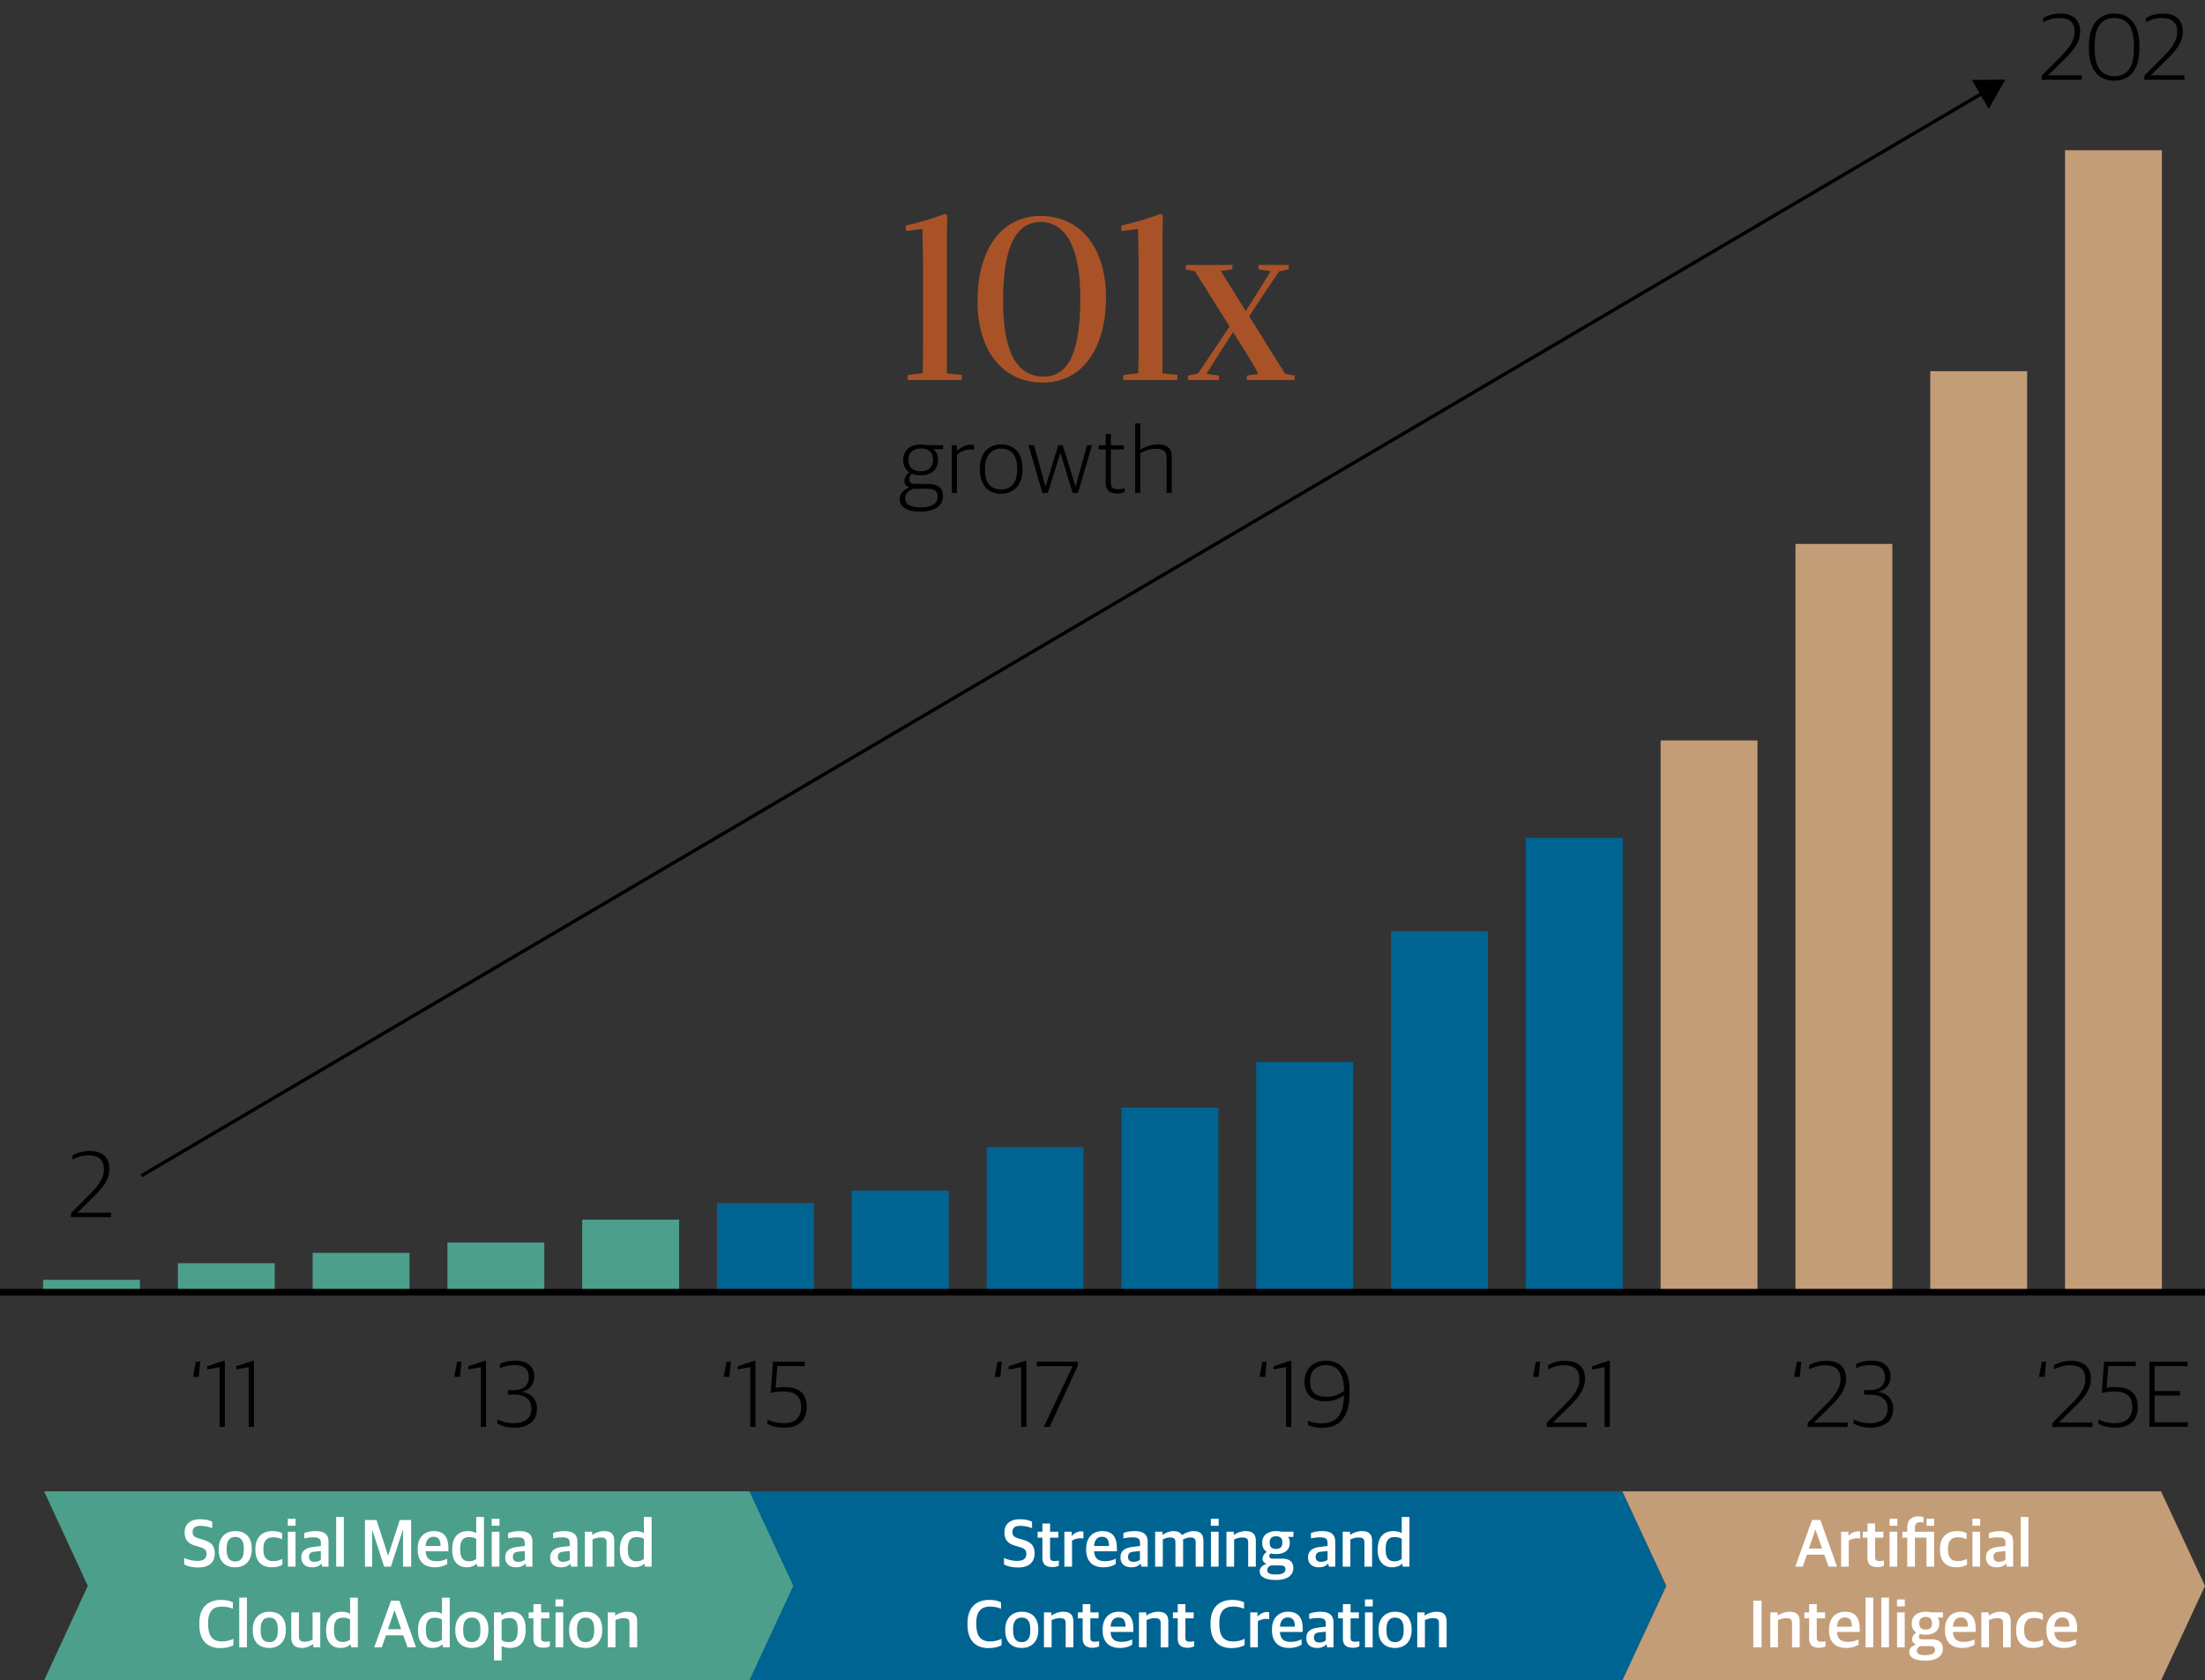 <?xml version="1.0" encoding="UTF-8"?>
<svg id="uuid-772eec8e-3b87-4fa6-9ac3-319a96208d48" data-name="Layer 1" xmlns="http://www.w3.org/2000/svg" viewBox="0 0 328 250">
  <rect x="0" y="0" width="328" height="250" fill="#333333" stroke="none"/>
  <defs>
    <style>
      .uuid-bcd7bfde-a45a-4cae-b207-f1840e1bb280, .uuid-c72b3ff4-ced6-4ea2-8e37-a40596ba5d01 {
        fill: none;
        stroke: #000;
      }

      .uuid-cf113674-1b05-49c7-8453-b46f3caf5865 {
        fill: #fff;
      }

      .uuid-c72b3ff4-ced6-4ea2-8e37-a40596ba5d01 {
        stroke-width: .5px;
      }

      .uuid-85341771-5dc9-4bc5-b971-f2143cee1dea {
        isolation: isolate;
      }

      .uuid-852204c0-0374-4d03-b228-7371c9800557 {
        fill: #c39d78;
      }

      .uuid-a78b397e-3de0-4b51-a183-045299fd943a {
        fill: #a95228;
      }

      .uuid-218e7d76-1566-4976-8000-4f369e1471a3 {
        fill: #006492;
      }

      .uuid-a7823b8b-3a08-486c-bb91-47433aeecbec {
        fill: #4c9f8b;
      }
    </style>
  </defs>
  <polygon class="uuid-a7823b8b-3a08-486c-bb91-47433aeecbec" points="6.56 250 13.06 235.93 6.56 221.87 111.54 221.87 118.07 235.93 111.54 250 6.56 250"/>
  <polygon class="uuid-218e7d76-1566-4976-8000-4f369e1471a3" points="111.47 250 118.01 235.93 111.47 221.87 241.33 221.87 247.84 235.93 241.33 250 111.47 250"/>
  <polygon class="uuid-852204c0-0374-4d03-b228-7371c9800557" points="241.33 250 247.87 235.93 241.33 221.87 321.46 221.87 328 235.93 321.46 250 241.33 250"/>
  <rect id="uuid-d6adea61-82bb-4720-b429-941c2ab618d8" data-name="Rectangle 1615" class="uuid-a7823b8b-3a08-486c-bb91-47433aeecbec" x="6.41" y="190.4" width="14.41" height="1.85"/>
  <rect id="uuid-08a17f9a-fe4a-4ec1-9920-2495c69a2915" data-name="Rectangle 1616" class="uuid-a7823b8b-3a08-486c-bb91-47433aeecbec" x="26.46" y="187.93" width="14.41" height="4.32"/>
  <rect id="uuid-7f88f1b1-5020-4dde-8ced-097b67487700" data-name="Rectangle 1617" class="uuid-a7823b8b-3a08-486c-bb91-47433aeecbec" x="46.51" y="186.39" width="14.41" height="5.86"/>
  <rect id="uuid-2f9097b8-30ff-4d0b-a8ab-c82439f8333f" data-name="Rectangle 1618" class="uuid-a7823b8b-3a08-486c-bb91-47433aeecbec" x="66.56" y="184.85" width="14.41" height="7.41"/>
  <rect id="uuid-57002cf4-c850-4286-a727-cc7b3c8469a8" data-name="Rectangle 1619" class="uuid-a7823b8b-3a08-486c-bb91-47433aeecbec" x="86.61" y="181.45" width="14.41" height="10.8"/>
  <rect id="uuid-95b4db54-d9a0-40c0-905a-91c3f5a8051c" data-name="Rectangle 1620" class="uuid-218e7d76-1566-4976-8000-4f369e1471a3" x="106.66" y="178.98" width="14.41" height="13.27"/>
  <rect id="uuid-22e596b5-f5f1-42cb-b722-07f958986343" data-name="Rectangle 1621" class="uuid-218e7d76-1566-4976-8000-4f369e1471a3" x="126.72" y="177.13" width="14.41" height="15.12"/>
  <rect id="uuid-707ea590-8c3a-4333-80aa-0856bf229564" data-name="Rectangle 1622" class="uuid-218e7d76-1566-4976-8000-4f369e1471a3" x="146.77" y="170.65" width="14.41" height="21.6"/>
  <rect id="uuid-f534364c-dba8-4062-a601-83f4c7970b8e" data-name="Rectangle 1623" class="uuid-218e7d76-1566-4976-8000-4f369e1471a3" x="166.82" y="164.79" width="14.41" height="27.47"/>
  <rect id="uuid-6fa40b04-d6d7-4059-9165-55bc799197c1" data-name="Rectangle 1624" class="uuid-218e7d76-1566-4976-8000-4f369e1471a3" x="186.87" y="158" width="14.41" height="34.26"/>
  <rect id="uuid-d0d7c008-6900-41f8-8f55-03cfc50adef6" data-name="Rectangle 1625" class="uuid-218e7d76-1566-4976-8000-4f369e1471a3" x="206.92" y="138.55" width="14.41" height="53.7"/>
  <rect id="uuid-ef1ac900-998e-430e-a1b6-162390f4e290" data-name="Rectangle 1626" class="uuid-218e7d76-1566-4976-8000-4f369e1471a3" x="226.97" y="124.66" width="14.41" height="67.59"/>
  <rect id="uuid-ff66dcd0-8181-467c-8b46-6d8364f8aa28" data-name="Rectangle 1627" class="uuid-852204c0-0374-4d03-b228-7371c9800557" x="247.02" y="110.16" width="14.41" height="82.1"/>
  <rect id="uuid-5537693b-0991-495d-960d-626121664e4b" data-name="Rectangle 1642" class="uuid-852204c0-0374-4d03-b228-7371c9800557" x="267.08" y="80.92" width="14.41" height="111.33"/>
  <g class="uuid-85341771-5dc9-4bc5-b971-f2143cee1dea">
    <path d="M10.57,180.47l2.37-2.38c1.44-1.44,2.52-2.59,2.52-4.13,0-1.4-.77-2.07-2.26-2.07-.99,0-1.71.25-2.41.62v-.64c.73-.39,1.5-.64,2.59-.64,1.88,0,2.9.98,2.9,2.69s-1.16,2.98-2.82,4.58l-1.92,1.88v.03h4.97v.67h-5.95v-.59Z"/>
  </g>
  <g class="uuid-85341771-5dc9-4bc5-b971-f2143cee1dea">
    <path d="M303.71,11.26l2.37-2.38c1.44-1.44,2.52-2.59,2.52-4.13,0-1.4-.77-2.07-2.25-2.07-1,0-1.71.25-2.41.62v-.64c.73-.39,1.5-.64,2.59-.64,1.88,0,2.9.98,2.9,2.69s-1.16,2.98-2.82,4.58l-1.92,1.88v.03h4.97v.67h-5.95v-.59Z"/>
    <path d="M310.73,7.26v-.45c0-3.25,1.57-4.8,3.78-4.8s3.73,1.53,3.73,4.75v.46c0,3.24-1.47,4.79-3.74,4.79s-3.77-1.58-3.77-4.75ZM317.43,7.31v-.57c0-2.58-.92-4.06-2.91-4.06s-2.93,1.44-2.93,4.02v.58c0,2.58.94,4.06,2.91,4.06s2.93-1.39,2.93-4.02Z"/>
    <path d="M318.98,11.26l2.37-2.38c1.44-1.44,2.52-2.59,2.52-4.13,0-1.4-.77-2.07-2.25-2.07-1,0-1.71.25-2.41.62v-.64c.73-.39,1.5-.64,2.59-.64,1.88,0,2.9.98,2.9,2.69s-1.16,2.98-2.82,4.58l-1.92,1.88v.03h4.97v.67h-5.95v-.59Z"/>
  </g>
  <g class="uuid-85341771-5dc9-4bc5-b971-f2143cee1dea">
    <path d="M267.28,202.57h.66l-.22,2.27h-.84l.41-2.27Z"/>
    <path d="M268.89,211.69l2.37-2.38c1.44-1.44,2.52-2.59,2.52-4.13,0-1.4-.77-2.07-2.25-2.07-1,0-1.71.25-2.41.62v-.64c.73-.39,1.5-.64,2.59-.64,1.88,0,2.9.98,2.9,2.69s-1.16,2.98-2.82,4.58l-1.92,1.88v.03h4.97v.67h-5.95v-.59Z"/>
    <path d="M275.72,211.8v-.63c.7.32,1.44.56,2.41.56,1.77,0,2.66-.8,2.66-2.16s-.94-2.09-2.52-2.09h-.98v-.67h.9c1.33,0,2.21-.63,2.21-1.91s-.8-1.81-2.13-1.81c-.91,0-1.53.18-2.16.46v-.63c.63-.34,1.46-.5,2.34-.5,1.72,0,2.77.88,2.77,2.38,0,1.29-.8,1.97-1.79,2.25v.03c1.16.17,2.19.92,2.19,2.51,0,1.78-1.26,2.8-3.33,2.8-1.22,0-1.95-.27-2.56-.6Z"/>
  </g>
  <g class="uuid-85341771-5dc9-4bc5-b971-f2143cee1dea">
    <path d="M228.45,202.57h.66l-.22,2.27h-.84l.41-2.27Z"/>
    <path d="M230.06,211.69l2.37-2.38c1.44-1.44,2.52-2.59,2.52-4.13,0-1.4-.77-2.07-2.25-2.07-1,0-1.71.25-2.41.62v-.64c.73-.39,1.5-.64,2.59-.64,1.88,0,2.9.98,2.9,2.69s-1.16,2.98-2.82,4.58l-1.92,1.88v.03h4.97v.67h-5.95v-.59Z"/>
    <path d="M238.69,203.39l-1.85.35v-.48l2.34-.79h.29v9.81h-.78v-8.89Z"/>
  </g>
  <g class="uuid-85341771-5dc9-4bc5-b971-f2143cee1dea">
    <path d="M187.76,202.57h.66l-.22,2.27h-.84l.41-2.27Z"/>
    <path d="M191.31,203.39l-1.85.35v-.48l2.34-.79h.29v9.81h-.78v-8.89Z"/>
    <path d="M194.55,212.01v-.64c.45.2,1.19.38,1.92.38,2.07,0,3.39-.87,3.45-4.19-.59.49-1.57.92-2.8.92-1.75,0-3.07-.9-3.07-2.9,0-1.88,1.18-3.15,3.24-3.15,2.18,0,3.47,1.61,3.47,4.34v.43c0,3.95-1.72,5.22-4.16,5.22-.84,0-1.6-.17-2.04-.42ZM199.93,206.94v-.17c0-2.2-.83-3.67-2.65-3.67-1.54,0-2.41.83-2.41,2.42,0,1.74,1.02,2.28,2.45,2.28,1.13,0,1.99-.38,2.61-.87Z"/>
  </g>
  <g class="uuid-85341771-5dc9-4bc5-b971-f2143cee1dea">
    <path d="M148.36,202.57h.66l-.22,2.27h-.84l.41-2.27Z"/>
    <path d="M151.9,203.39l-1.85.35v-.48l2.34-.79h.29v9.81h-.78v-8.89Z"/>
    <path d="M159.52,203.29v-.04h-5.29v-.67h6.08v.64l-4.17,9.06h-.87l4.26-8.99Z"/>
  </g>
  <g class="uuid-85341771-5dc9-4bc5-b971-f2143cee1dea">
    <path d="M108.06,202.57h.66l-.22,2.27h-.84l.41-2.27Z"/>
    <path d="M111.6,203.39l-1.85.35v-.48l2.34-.79h.29v9.81h-.78v-8.89Z"/>
    <path d="M114.14,211.8v-.63c.73.38,1.54.56,2.4.56,1.77,0,2.63-.88,2.63-2.38,0-1.75-1.01-2.34-2.77-2.34-.71,0-1.32.11-1.76.22l.35-4.66h4.72v.67h-4.09l-.25,3.24c.32-.07.76-.13,1.25-.13,2.1,0,3.39.84,3.39,3,0,1.74-1.05,3.05-3.31,3.05-1.05,0-1.95-.21-2.55-.6Z"/>
  </g>
  <g class="uuid-85341771-5dc9-4bc5-b971-f2143cee1dea">
    <path d="M67.98,202.57h.66l-.22,2.27h-.84l.41-2.27Z"/>
    <path d="M71.52,203.39l-1.85.35v-.48l2.34-.79h.29v9.81h-.78v-8.89Z"/>
    <path d="M73.98,211.8v-.63c.7.32,1.44.56,2.41.56,1.76,0,2.66-.8,2.66-2.16s-.94-2.09-2.52-2.09h-.98v-.67h.9c1.33,0,2.21-.63,2.21-1.91s-.8-1.81-2.13-1.81c-.91,0-1.53.18-2.16.46v-.63c.63-.34,1.46-.5,2.34-.5,1.72,0,2.77.88,2.77,2.38,0,1.29-.8,1.97-1.79,2.25v.03c1.16.17,2.19.92,2.19,2.51,0,1.78-1.26,2.8-3.33,2.8-1.22,0-1.95-.27-2.56-.6Z"/>
  </g>
  <g class="uuid-85341771-5dc9-4bc5-b971-f2143cee1dea">
    <path d="M29.12,202.57h.66l-.22,2.27h-.84l.41-2.27Z"/>
    <path d="M32.67,203.39l-1.85.35v-.48l2.34-.79h.29v9.81h-.78v-8.89Z"/>
    <path d="M36.99,203.39l-1.85.35v-.48l2.34-.79h.29v9.81h-.78v-8.89Z"/>
  </g>
  <g id="uuid-f3b06c57-db4c-49da-84a9-a5bcc9d30d09" data-name="Line 3">
    <g>
      <line class="uuid-c72b3ff4-ced6-4ea2-8e37-a40596ba5d01" x1="21.03" y1="174.92" x2="295.21" y2="13.67"/>
      <polygon points="295.84 16.19 298.3 11.85 293.31 11.89 295.84 16.19"/>
    </g>
  </g>
  <rect id="uuid-ec953032-d38b-471b-8169-82cf7b0a8c88" data-name="Rectangle 1667" class="uuid-852204c0-0374-4d03-b228-7371c9800557" x="287.13" y="55.22" width="14.41" height="137.03"/>
  <g>
    <path class="uuid-a78b397e-3de0-4b51-a183-045299fd943a" d="M135.1,55.78c.7-.1,1.63-.16,2.14-.26.03-1.02.06-2.05.06-3.39v-13.66c0-1.38-.06-3.01-.1-4.42-.67.13-1.22.19-2.43.32-.03,0-.06-.8.03-.83,2.59-.61,3.94-1.06,5.73-1.7.06-.03.38.13.38.22,0,.26-.06,2.5-.06,2.98v20.51l2.21.22c.06,0,0,.77-.06.77h-7.97c-.06,0,0-.77.06-.77Z"/>
    <path class="uuid-a78b397e-3de0-4b51-a183-045299fd943a" d="M145.41,44.83c0-8.03,3.78-12.7,9.38-12.7,5.92,0,9.73,4.7,9.73,12.09,0,8.03-3.84,12.7-9.38,12.7-5.95,0-9.73-4.7-9.73-12.09ZM160.7,44.29c0-7.07-1.95-11.26-5.92-11.26s-5.57,4.35-5.57,11.74,1.95,11.26,6.02,11.26,5.47-4.35,5.47-11.74Z"/>
    <path class="uuid-a78b397e-3de0-4b51-a183-045299fd943a" d="M167.17,55.78c.7-.1,1.63-.16,2.14-.26.03-1.02.06-2.05.06-3.39v-13.66c0-1.38-.06-3.01-.1-4.42-.67.13-1.22.19-2.43.32-.03,0-.06-.8.03-.83,2.59-.61,3.94-1.06,5.73-1.7.06-.03.38.13.38.22,0,.26-.06,2.5-.06,2.98v20.51l2.21.22c.06,0,0,.77-.06.77h-7.97c-.06,0,0-.77.06-.77Z"/>
    <path class="uuid-a78b397e-3de0-4b51-a183-045299fd943a" d="M181.28,56.54h-4.58s0-.67.06-.67c.67-.13,1.02-.22,1.47-.32,1.63-2.46,3.07-4.54,4.67-6.98l-5.15-8.22-1.34-.26c-.06,0-.03-.67.03-.67h6.88c.06,0,0,.67-.06.67l-1.63.22c.48.9.96,1.63,1.57,2.59l2.11,3.36c1.25-1.95,2.53-3.94,3.71-5.92l-1.79-.26c-.06,0-.03-.67.03-.67h4.45s0,.67-.06.67l-1.41.32c-1.66,2.43-2.78,4.16-4.42,6.66l5.34,8.54c.54.13.96.19,1.41.26.06,0,.03.67-.03.67h-7.07c-.06,0,0-.67.06-.67l1.66-.22c-.45-.93-.77-1.38-1.5-2.62l-2.27-3.62c-1.25,1.92-2.53,3.9-3.94,6.21.77.1,1.02.16,1.82.26.06,0,.03.67-.03.67Z"/>
    <path d="M133.83,74.25c0-.85.63-1.41,1.42-1.71v-.04c-.39-.1-.73-.45-.73-.95,0-.45.27-.91.74-1.29-.55-.36-.9-.95-.9-1.76v-.13c0-1.42,1.09-2.25,2.61-2.25.34,0,.64.04.94.11h2.37v.59h-1.46c.46.34.71.84.71,1.53v.13c0,1.47-1.11,2.24-2.58,2.24-.48,0-.91-.08-1.29-.24-.24.2-.42.49-.42.81,0,.43.27.7.78.7h2.05c1.26,0,2.2.48,2.2,1.83,0,1.22-.97,2.3-3.35,2.3-2.19,0-3.1-.81-3.1-1.86ZM139.48,73.93c0-.91-.52-1.22-1.51-1.22h-2.1c-.7.24-1.23.7-1.23,1.44s.6,1.33,2.27,1.33c1.89,0,2.58-.7,2.58-1.56ZM138.78,68.5v-.17c0-1.11-.73-1.61-1.82-1.61s-1.82.58-1.82,1.6v.17c0,1.08.74,1.62,1.82,1.62s1.82-.55,1.82-1.61Z"/>
    <path d="M141.6,66.24h.73v.84h.04c.43-.46,1.22-.92,2.1-.92.15,0,.34.01.42.04v.69c-.15-.03-.35-.04-.48-.04-.8,0-1.56.35-2.06.8v5.7h-.76v-7.1Z"/>
    <path d="M145.75,69.91v-.2c0-2.33,1.33-3.6,3.17-3.6s3.18,1.23,3.18,3.56v.18c0,2.33-1.34,3.61-3.19,3.61s-3.15-1.23-3.15-3.56ZM151.31,69.92v-.28c0-2.1-1.04-2.9-2.41-2.9s-2.38,1.01-2.38,2.9v.29c0,2.07,1.04,2.9,2.41,2.9s2.38-.98,2.38-2.91Z"/>
    <path d="M153,66.24h.81l1.69,6.09h.04l1.88-6.09h.67l1.88,6.09h.04l1.69-6.09h.74l-2.09,7.1h-.78l-1.82-5.92h-.03l-1.86,5.92h-.8l-2.07-7.1Z"/>
    <path d="M164.48,71.86v-4.99h-1.05v-.63h1.05v-1.68h.76v1.68h1.93v.63h-1.93v4.88c0,.73.25,1.04,1.13,1.04.31,0,.66-.06.95-.14v.52c-.25.13-.6.25-1.15.25-1.08,0-1.7-.46-1.7-1.55Z"/>
    <path d="M168.86,62.99h.76v3.89h.06c.73-.48,1.67-.77,2.56-.77,1.36,0,2.06.55,2.06,1.9v5.32h-.76v-5.17c0-1.01-.43-1.4-1.61-1.4-.77,0-1.6.27-2.31.66v5.91h-.76v-10.35Z"/>
  </g>
  <g class="uuid-85341771-5dc9-4bc5-b971-f2143cee1dea">
    <path d="M303.71,202.57h.66l-.22,2.27h-.84l.41-2.27Z"/>
    <path d="M305.31,211.69l2.37-2.38c1.44-1.44,2.52-2.59,2.52-4.13,0-1.4-.77-2.07-2.25-2.07-1,0-1.71.25-2.41.62v-.64c.73-.39,1.5-.64,2.59-.64,1.88,0,2.9.98,2.9,2.69s-1.16,2.98-2.82,4.58l-1.92,1.88v.03h4.97v.67h-5.95v-.59Z"/>
    <path d="M312.15,211.8v-.63c.73.38,1.54.56,2.4.56,1.76,0,2.63-.88,2.63-2.38,0-1.75-1.01-2.34-2.77-2.34-.71,0-1.32.11-1.77.22l.35-4.66h4.72v.67h-4.09l-.25,3.24c.32-.07.76-.13,1.25-.13,2.1,0,3.39.84,3.39,3,0,1.74-1.05,3.05-3.31,3.05-1.05,0-1.95-.21-2.55-.6Z"/>
    <path d="M319.72,202.57h5.69v.67h-4.9v3.71h3.77v.67h-3.77v3.98h4.93v.67h-5.71v-9.71Z"/>
  </g>
  <rect id="uuid-d5d8b059-a31c-4bdc-88a3-d77bce81c57f" data-name="Rectangle 1667" class="uuid-852204c0-0374-4d03-b228-7371c9800557" x="307.18" y="22.35" width="14.41" height="169.91"/>
  <g class="uuid-85341771-5dc9-4bc5-b971-f2143cee1dea">
    <path class="uuid-cf113674-1b05-49c7-8453-b46f3caf5865" d="M27.4,232.75v-.96c.57.25,1.23.43,1.98.43.94,0,1.34-.4,1.34-1.03,0-.58-.25-.82-1.02-1.04l-.66-.2c-.98-.28-1.58-.79-1.58-1.97s.77-1.96,2.31-1.96c.92,0,1.41.18,1.8.37v.96c-.43-.18-1-.35-1.77-.35s-1.15.31-1.15.88.21.79.9.99l.66.2c1.08.31,1.74.77,1.74,2.01,0,1.3-.79,2.12-2.47,2.12-.9,0-1.6-.19-2.08-.45Z"/>
    <path class="uuid-cf113674-1b05-49c7-8453-b46f3caf5865" d="M32.53,230.58v-.16c0-1.67,1.01-2.64,2.47-2.64,1.55,0,2.45.95,2.45,2.6v.15c0,1.68-1.01,2.64-2.46,2.64-1.57,0-2.46-.96-2.46-2.59ZM36.27,230.63v-.26c0-1.35-.57-1.72-1.29-1.72-.81,0-1.27.56-1.27,1.68v.25c0,1.35.57,1.72,1.3,1.72.79,0,1.26-.54,1.26-1.67Z"/>
    <path class="uuid-cf113674-1b05-49c7-8453-b46f3caf5865" d="M37.99,230.59v-.16c0-1.81,1.09-2.65,2.54-2.65.69,0,1.09.13,1.43.32v.89c-.43-.17-.74-.29-1.38-.29-.86,0-1.4.55-1.4,1.6v.24c0,1.2.49,1.71,1.49,1.71.64,0,1.08-.2,1.34-.33v.85c-.33.21-.81.4-1.54.4-1.54,0-2.48-.86-2.48-2.58Z"/>
    <path class="uuid-cf113674-1b05-49c7-8453-b46f3caf5865" d="M42.81,225.95h1.16v1.04h-1.16v-1.04ZM42.82,227.88h1.14v5.19h-1.14v-5.19Z"/>
    <path class="uuid-cf113674-1b05-49c7-8453-b46f3caf5865" d="M44.82,231.69c0-.95.64-1.4,1.67-1.54l1.24-.15v-.41c0-.71-.32-.88-1.2-.88-.5,0-.95.08-1.27.15v-.79c.48-.19,1.04-.29,1.72-.29,1.19,0,1.89.47,1.89,1.55v3.74h-.94l-.1-.42h-.06c-.24.3-.66.52-1.34.52-.94,0-1.61-.48-1.61-1.48ZM47.73,232.05v-1.3l-.98.1c-.53.05-.79.26-.79.78s.33.73.81.73c.39,0,.77-.13.96-.31Z"/>
    <path class="uuid-cf113674-1b05-49c7-8453-b46f3caf5865" d="M50.01,225.68h1.14v7.39h-1.14v-7.39Z"/>
    <path class="uuid-cf113674-1b05-49c7-8453-b46f3caf5865" d="M54.29,226.14h1.72l1.71,5.27h.03l1.71-5.27h1.7v6.93h-1.21v-5.41h-.04l-1.76,5.41h-1.01l-1.75-5.42h-.03v5.42h-1.07v-6.93Z"/>
    <path class="uuid-cf113674-1b05-49c7-8453-b46f3caf5865" d="M62.13,230.54v-.14c0-1.75,1.06-2.62,2.38-2.62,1.52,0,2.19.87,2.19,2.52v.49h-3.39c.07,1.1.63,1.47,1.62,1.47.67,0,1.14-.15,1.6-.37v.79c-.34.23-.95.49-1.83.49-1.71,0-2.57-.98-2.57-2.63ZM63.31,230h2.23c0-.99-.36-1.37-1.06-1.37-.52,0-1.09.29-1.17,1.37Z"/>
    <path class="uuid-cf113674-1b05-49c7-8453-b46f3caf5865" d="M67.27,230.63v-.13c0-1.91.97-2.72,2.32-2.72.61,0,1.01.16,1.25.3v-2.4h1.15v7.39h-.98l-.1-.41h-.05c-.31.31-.8.51-1.47.51-1.03,0-2.12-.65-2.12-2.54ZM70.84,231.92v-2.98c-.19-.16-.6-.27-1.06-.27-.83,0-1.33.43-1.33,1.71v.2c0,1.31.54,1.7,1.34,1.7.49,0,.85-.2,1.05-.36Z"/>
    <path class="uuid-cf113674-1b05-49c7-8453-b46f3caf5865" d="M73.14,225.95h1.16v1.04h-1.16v-1.04ZM73.15,227.88h1.14v5.19h-1.14v-5.19Z"/>
    <path class="uuid-cf113674-1b05-49c7-8453-b46f3caf5865" d="M75.15,231.69c0-.95.64-1.4,1.67-1.54l1.24-.15v-.41c0-.71-.32-.88-1.2-.88-.5,0-.95.08-1.27.15v-.79c.48-.19,1.04-.29,1.72-.29,1.19,0,1.89.47,1.89,1.55v3.74h-.94l-.1-.42h-.06c-.24.3-.66.52-1.34.52-.94,0-1.61-.48-1.61-1.48ZM78.06,232.05v-1.3l-.98.1c-.53.05-.79.26-.79.78s.33.73.81.73c.39,0,.77-.13.96-.31Z"/>
    <path class="uuid-cf113674-1b05-49c7-8453-b46f3caf5865" d="M81.84,231.69c0-.95.64-1.4,1.67-1.54l1.24-.15v-.41c0-.71-.32-.88-1.2-.88-.5,0-.95.08-1.27.15v-.79c.48-.19,1.04-.29,1.72-.29,1.19,0,1.89.47,1.89,1.55v3.74h-.94l-.1-.42h-.06c-.24.3-.66.52-1.34.52-.94,0-1.61-.48-1.61-1.48ZM84.75,232.05v-1.3l-.98.1c-.53.05-.79.26-.79.78s.33.73.81.73c.39,0,.77-.13.96-.31Z"/>
    <path class="uuid-cf113674-1b05-49c7-8453-b46f3caf5865" d="M87,227.88h1.09v.45h.05c.44-.32,1.08-.55,1.72-.55,1,0,1.51.42,1.51,1.43v3.86h-1.14v-3.58c0-.54-.18-.76-.9-.76-.4,0-.87.14-1.19.29v4.05h-1.14v-5.19Z"/>
    <path class="uuid-cf113674-1b05-49c7-8453-b46f3caf5865" d="M92.21,230.63v-.13c0-1.91.97-2.72,2.32-2.72.61,0,1.01.16,1.25.3v-2.4h1.15v7.39h-.98l-.1-.41h-.05c-.31.31-.8.51-1.47.51-1.03,0-2.12-.65-2.12-2.54ZM95.78,231.92v-2.98c-.19-.16-.6-.27-1.06-.27-.83,0-1.33.43-1.33,1.71v.2c0,1.31.54,1.7,1.34,1.7.49,0,.85-.2,1.05-.36Z"/>
    <path class="uuid-cf113674-1b05-49c7-8453-b46f3caf5865" d="M29.65,241.71v-.24c0-2.51,1.46-3.45,3.25-3.45.77,0,1.32.14,1.74.36v.95c-.53-.2-1.01-.32-1.66-.32-1.2,0-2.02.66-2.02,2.32v.35c0,1.6.57,2.52,2.04,2.52.8,0,1.3-.2,1.72-.39v.95c-.48.26-1.12.43-1.94.43-1.93,0-3.13-1.13-3.13-3.48Z"/>
    <path class="uuid-cf113674-1b05-49c7-8453-b46f3caf5865" d="M35.59,237.68h1.14v7.39h-1.14v-7.39Z"/>
    <path class="uuid-cf113674-1b05-49c7-8453-b46f3caf5865" d="M37.6,242.58v-.16c0-1.67,1.01-2.64,2.47-2.64,1.55,0,2.45.95,2.45,2.6v.15c0,1.68-1.01,2.64-2.46,2.64-1.57,0-2.46-.96-2.46-2.59ZM41.33,242.63v-.26c0-1.35-.57-1.72-1.29-1.72-.81,0-1.27.56-1.27,1.68v.25c0,1.35.57,1.72,1.3,1.72.79,0,1.26-.54,1.26-1.67Z"/>
    <path class="uuid-cf113674-1b05-49c7-8453-b46f3caf5865" d="M43.33,243.65v-3.77h1.14v3.56c0,.57.2.8.86.8.46,0,.84-.16,1.17-.32v-4.04h1.14v5.19h-.99l-.1-.45h-.05c-.44.32-.94.55-1.59.55-1.01,0-1.58-.5-1.58-1.52Z"/>
    <path class="uuid-cf113674-1b05-49c7-8453-b46f3caf5865" d="M48.51,242.63v-.13c0-1.91.97-2.72,2.32-2.72.61,0,1.01.16,1.25.3v-2.4h1.15v7.39h-.98l-.1-.41h-.05c-.31.31-.8.51-1.47.51-1.03,0-2.12-.65-2.12-2.54ZM52.07,243.92v-2.98c-.19-.16-.6-.27-1.06-.27-.83,0-1.33.43-1.33,1.71v.2c0,1.31.54,1.7,1.34,1.7.49,0,.85-.2,1.05-.36Z"/>
    <path class="uuid-cf113674-1b05-49c7-8453-b46f3caf5865" d="M58.16,238.14h1.25l2.47,6.93h-1.26l-.63-1.78h-2.58l-.62,1.78h-1.12l2.49-6.93ZM57.71,242.38h1.97l-.98-2.79h-.03l-.96,2.79Z"/>
    <path class="uuid-cf113674-1b05-49c7-8453-b46f3caf5865" d="M62.18,242.63v-.13c0-1.91.97-2.72,2.32-2.72.61,0,1.01.16,1.25.3v-2.4h1.15v7.39h-.98l-.1-.41h-.05c-.31.31-.8.51-1.47.51-1.03,0-2.12-.65-2.12-2.54ZM65.74,243.92v-2.98c-.19-.16-.6-.27-1.06-.27-.83,0-1.33.43-1.33,1.71v.2c0,1.31.54,1.7,1.34,1.7.49,0,.85-.2,1.05-.36Z"/>
    <path class="uuid-cf113674-1b05-49c7-8453-b46f3caf5865" d="M67.73,242.58v-.16c0-1.67,1.01-2.64,2.47-2.64,1.55,0,2.45.95,2.45,2.6v.15c0,1.68-1.01,2.64-2.46,2.64-1.57,0-2.46-.96-2.46-2.59ZM71.46,242.63v-.26c0-1.35-.57-1.72-1.29-1.72-.81,0-1.27.56-1.27,1.68v.25c0,1.35.57,1.72,1.3,1.72.79,0,1.26-.54,1.26-1.67Z"/>
    <path class="uuid-cf113674-1b05-49c7-8453-b46f3caf5865" d="M73.48,239.88h1.09v.42h.05c.32-.3.85-.52,1.5-.52,1.09,0,2.07.63,2.07,2.53v.14c0,1.95-.93,2.72-2.35,2.72-.57,0-.97-.15-1.22-.29v2.14h-1.14v-7.14ZM77.01,242.6v-.21c0-1.3-.46-1.68-1.28-1.68-.51,0-.91.17-1.11.31v2.98c.2.16.6.3,1.06.3.84,0,1.33-.42,1.33-1.7Z"/>
    <path class="uuid-cf113674-1b05-49c7-8453-b46f3caf5865" d="M79.35,243.8v-3.04h-.71v-.88h.71v-1.23h1.14v1.23h1.23v.88h-1.23v2.87c0,.45.16.61.7.61.2,0,.42-.03.61-.07v.75c-.21.11-.48.22-.97.22-.89,0-1.48-.36-1.48-1.34Z"/>
    <path class="uuid-cf113674-1b05-49c7-8453-b46f3caf5865" d="M82.63,237.95h1.16v1.04h-1.16v-1.04ZM82.64,239.88h1.14v5.19h-1.14v-5.19Z"/>
    <path class="uuid-cf113674-1b05-49c7-8453-b46f3caf5865" d="M84.66,242.58v-.16c0-1.67,1.01-2.64,2.47-2.64,1.55,0,2.45.95,2.45,2.6v.15c0,1.68-1.01,2.64-2.46,2.64-1.57,0-2.46-.96-2.46-2.59ZM88.39,242.63v-.26c0-1.35-.57-1.72-1.29-1.72-.81,0-1.27.56-1.27,1.68v.25c0,1.35.57,1.72,1.3,1.72.79,0,1.26-.54,1.26-1.67Z"/>
    <path class="uuid-cf113674-1b05-49c7-8453-b46f3caf5865" d="M90.41,239.88h1.09v.45h.05c.44-.32,1.08-.55,1.72-.55,1,0,1.51.42,1.51,1.43v3.86h-1.14v-3.58c0-.54-.18-.76-.9-.76-.4,0-.87.14-1.19.29v4.05h-1.14v-5.19Z"/>
  </g>
  <g class="uuid-85341771-5dc9-4bc5-b971-f2143cee1dea">
    <path class="uuid-cf113674-1b05-49c7-8453-b46f3caf5865" d="M149.35,232.75v-.96c.57.25,1.23.43,1.98.43.94,0,1.34-.4,1.34-1.03,0-.58-.25-.82-1.02-1.04l-.66-.2c-.98-.28-1.58-.79-1.58-1.97s.77-1.96,2.31-1.96c.92,0,1.41.18,1.8.37v.96c-.43-.18-1-.35-1.77-.35s-1.15.31-1.15.88.21.79.9.99l.66.2c1.08.31,1.74.77,1.74,2.01,0,1.3-.79,2.12-2.47,2.12-.9,0-1.6-.19-2.08-.45Z"/>
    <path class="uuid-cf113674-1b05-49c7-8453-b46f3caf5865" d="M155.06,231.8v-3.04h-.71v-.88h.71v-1.23h1.14v1.23h1.23v.88h-1.23v2.87c0,.45.16.61.7.61.2,0,.42-.03.61-.07v.75c-.21.11-.48.22-.97.22-.89,0-1.48-.36-1.48-1.34Z"/>
    <path class="uuid-cf113674-1b05-49c7-8453-b46f3caf5865" d="M158.33,227.88h1.09v.59h.05c.29-.36.82-.65,1.37-.65.13,0,.27.02.32.05v1c-.13-.02-.3-.03-.41-.03-.48,0-.94.14-1.28.35v3.88h-1.14v-5.19Z"/>
    <path class="uuid-cf113674-1b05-49c7-8453-b46f3caf5865" d="M161.57,230.54v-.14c0-1.75,1.06-2.62,2.38-2.62,1.52,0,2.19.87,2.19,2.52v.49h-3.39c.07,1.1.63,1.47,1.62,1.47.67,0,1.14-.15,1.6-.37v.79c-.34.23-.95.49-1.83.49-1.71,0-2.57-.98-2.57-2.63ZM162.74,230h2.23c0-.99-.36-1.37-1.06-1.37-.52,0-1.09.29-1.17,1.37Z"/>
    <path class="uuid-cf113674-1b05-49c7-8453-b46f3caf5865" d="M166.67,231.69c0-.95.64-1.4,1.67-1.54l1.24-.15v-.41c0-.71-.32-.88-1.2-.88-.5,0-.95.08-1.27.15v-.79c.48-.19,1.04-.29,1.72-.29,1.19,0,1.89.47,1.89,1.55v3.74h-.94l-.1-.42h-.06c-.24.3-.66.52-1.34.52-.94,0-1.61-.48-1.61-1.48ZM169.57,232.05v-1.3l-.98.1c-.53.05-.79.26-.79.78s.33.73.81.73c.39,0,.77-.13.96-.31Z"/>
    <path class="uuid-cf113674-1b05-49c7-8453-b46f3caf5865" d="M171.83,227.88h1.09v.45h.05c.44-.3.98-.55,1.59-.55s1,.18,1.24.58h.05c.54-.36,1.13-.58,1.72-.58.91,0,1.44.41,1.44,1.42v3.87h-1.15v-3.59c0-.53-.19-.75-.8-.75-.34,0-.7.11-1.09.3,0,.08.02.15.02.24v3.8h-1.14v-3.59c0-.53-.2-.75-.8-.75-.37,0-.76.13-1.08.29v4.05h-1.14v-5.19Z"/>
    <path class="uuid-cf113674-1b05-49c7-8453-b46f3caf5865" d="M180.12,225.95h1.16v1.04h-1.16v-1.04ZM180.13,227.88h1.14v5.19h-1.14v-5.19Z"/>
    <path class="uuid-cf113674-1b05-49c7-8453-b46f3caf5865" d="M182.44,227.88h1.09v.45h.05c.44-.32,1.08-.55,1.72-.55,1,0,1.51.42,1.51,1.43v3.86h-1.14v-3.58c0-.54-.18-.76-.9-.76-.4,0-.87.14-1.19.29v4.05h-1.14v-5.19Z"/>
    <path class="uuid-cf113674-1b05-49c7-8453-b46f3caf5865" d="M187.38,233.77c0-.55.43-.91.97-1.09v-.05c-.31-.11-.54-.37-.54-.74s.21-.72.61-1.02c-.4-.26-.66-.69-.66-1.29v-.09c0-1.1.84-1.71,2.07-1.71.29,0,.56.03.81.09h1.76v.78h-.81c.18.2.27.47.27.8v.09c0,1.12-.87,1.66-2.04,1.66-.3,0-.58-.03-.83-.1-.11.1-.18.24-.18.38,0,.26.14.4.46.4h1.44c.99,0,1.68.38,1.68,1.39s-.78,1.79-2.6,1.79c-1.64,0-2.41-.51-2.41-1.29ZM191.21,233.46c0-.41-.19-.57-.81-.57h-1.35c-.31.11-.55.34-.55.7,0,.42.35.65,1.26.65,1.08,0,1.45-.31,1.45-.78ZM190.75,229.58v-.14c0-.64-.36-.89-.94-.89s-.94.3-.94.87v.14c0,.61.36.88.94.88s.94-.27.94-.86Z"/>
    <path class="uuid-cf113674-1b05-49c7-8453-b46f3caf5865" d="M194.57,231.69c0-.95.64-1.4,1.67-1.54l1.24-.15v-.41c0-.71-.32-.88-1.2-.88-.5,0-.95.08-1.27.15v-.79c.48-.19,1.04-.29,1.72-.29,1.19,0,1.89.47,1.89,1.55v3.74h-.94l-.1-.42h-.06c-.24.3-.66.52-1.34.52-.94,0-1.61-.48-1.61-1.48ZM197.48,232.05v-1.3l-.98.1c-.53.05-.79.26-.79.78s.33.73.81.73c.39,0,.77-.13.96-.31Z"/>
    <path class="uuid-cf113674-1b05-49c7-8453-b46f3caf5865" d="M199.73,227.88h1.09v.45h.05c.44-.32,1.08-.55,1.72-.55,1,0,1.51.42,1.51,1.43v3.86h-1.14v-3.58c0-.54-.18-.76-.9-.76-.4,0-.87.14-1.19.29v4.05h-1.14v-5.19Z"/>
    <path class="uuid-cf113674-1b05-49c7-8453-b46f3caf5865" d="M204.94,230.63v-.13c0-1.91.97-2.72,2.32-2.72.61,0,1.01.16,1.25.3v-2.4h1.15v7.39h-.98l-.1-.41h-.05c-.31.31-.8.51-1.47.51-1.03,0-2.12-.65-2.12-2.54ZM208.51,231.92v-2.98c-.19-.16-.6-.27-1.06-.27-.83,0-1.33.43-1.33,1.71v.2c0,1.31.54,1.7,1.34,1.7.49,0,.85-.2,1.05-.36Z"/>
    <path class="uuid-cf113674-1b05-49c7-8453-b46f3caf5865" d="M143.92,241.71v-.24c0-2.51,1.46-3.45,3.25-3.45.77,0,1.32.14,1.74.36v.95c-.53-.2-1.01-.32-1.66-.32-1.2,0-2.02.66-2.02,2.32v.35c0,1.6.57,2.52,2.04,2.52.8,0,1.3-.2,1.72-.39v.95c-.48.26-1.12.43-1.94.43-1.93,0-3.13-1.13-3.13-3.48Z"/>
    <path class="uuid-cf113674-1b05-49c7-8453-b46f3caf5865" d="M149.53,242.58v-.16c0-1.67,1.01-2.64,2.47-2.64,1.55,0,2.45.95,2.45,2.6v.15c0,1.68-1.01,2.64-2.46,2.64-1.57,0-2.46-.96-2.46-2.59ZM153.26,242.63v-.26c0-1.35-.57-1.72-1.29-1.72-.81,0-1.27.56-1.27,1.68v.25c0,1.35.57,1.72,1.3,1.72.79,0,1.26-.54,1.26-1.67Z"/>
    <path class="uuid-cf113674-1b05-49c7-8453-b46f3caf5865" d="M155.29,239.88h1.09v.45h.05c.44-.32,1.08-.55,1.72-.55,1,0,1.51.42,1.51,1.43v3.86h-1.14v-3.58c0-.54-.18-.76-.9-.76-.4,0-.87.14-1.19.29v4.05h-1.14v-5.19Z"/>
    <path class="uuid-cf113674-1b05-49c7-8453-b46f3caf5865" d="M161.05,243.8v-3.04h-.71v-.88h.71v-1.23h1.14v1.23h1.23v.88h-1.23v2.87c0,.45.16.61.7.61.2,0,.42-.03.61-.07v.75c-.21.11-.48.22-.97.22-.89,0-1.48-.36-1.48-1.34Z"/>
    <path class="uuid-cf113674-1b05-49c7-8453-b46f3caf5865" d="M164.02,242.54v-.14c0-1.75,1.06-2.62,2.38-2.62,1.52,0,2.19.87,2.19,2.52v.49h-3.39c.07,1.1.63,1.47,1.62,1.47.67,0,1.14-.15,1.6-.37v.79c-.34.23-.95.49-1.83.49-1.71,0-2.57-.98-2.57-2.63ZM165.2,242h2.23c0-.99-.36-1.37-1.06-1.37-.52,0-1.09.29-1.17,1.37Z"/>
    <path class="uuid-cf113674-1b05-49c7-8453-b46f3caf5865" d="M169.42,239.88h1.09v.45h.05c.44-.32,1.08-.55,1.72-.55,1,0,1.51.42,1.51,1.43v3.86h-1.14v-3.58c0-.54-.18-.76-.9-.76-.4,0-.87.14-1.19.29v4.05h-1.14v-5.19Z"/>
    <path class="uuid-cf113674-1b05-49c7-8453-b46f3caf5865" d="M175.19,243.8v-3.04h-.71v-.88h.71v-1.23h1.14v1.23h1.23v.88h-1.23v2.87c0,.45.16.61.7.61.2,0,.42-.03.61-.07v.75c-.21.11-.48.22-.97.22-.89,0-1.48-.36-1.48-1.34Z"/>
    <path class="uuid-cf113674-1b05-49c7-8453-b46f3caf5865" d="M180.07,241.71v-.24c0-2.51,1.46-3.45,3.25-3.45.77,0,1.32.14,1.74.36v.95c-.53-.2-1.01-.32-1.66-.32-1.2,0-2.02.66-2.02,2.32v.35c0,1.6.57,2.52,2.04,2.52.8,0,1.3-.2,1.72-.39v.95c-.48.26-1.12.43-1.94.43-1.93,0-3.13-1.13-3.13-3.48Z"/>
    <path class="uuid-cf113674-1b05-49c7-8453-b46f3caf5865" d="M185.97,239.88h1.09v.59h.05c.29-.36.82-.65,1.37-.65.13,0,.27.02.32.05v1c-.13-.02-.3-.03-.41-.03-.48,0-.94.14-1.28.35v3.88h-1.14v-5.19Z"/>
    <path class="uuid-cf113674-1b05-49c7-8453-b46f3caf5865" d="M189.21,242.54v-.14c0-1.75,1.06-2.62,2.38-2.62,1.52,0,2.19.87,2.19,2.52v.49h-3.39c.07,1.1.63,1.47,1.62,1.47.67,0,1.14-.15,1.6-.37v.79c-.34.23-.95.49-1.83.49-1.71,0-2.57-.98-2.57-2.63ZM190.39,242h2.23c0-.99-.36-1.37-1.06-1.37-.52,0-1.09.29-1.17,1.37Z"/>
    <path class="uuid-cf113674-1b05-49c7-8453-b46f3caf5865" d="M194.31,243.69c0-.95.64-1.4,1.67-1.54l1.24-.15v-.41c0-.71-.32-.88-1.2-.88-.5,0-.95.08-1.27.15v-.79c.48-.19,1.04-.29,1.72-.29,1.19,0,1.89.47,1.89,1.55v3.74h-.94l-.1-.42h-.06c-.24.3-.66.52-1.34.52-.94,0-1.61-.48-1.61-1.48ZM197.22,244.05v-1.3l-.98.1c-.53.05-.79.26-.79.78s.33.73.81.73c.39,0,.77-.13.96-.31Z"/>
    <path class="uuid-cf113674-1b05-49c7-8453-b46f3caf5865" d="M199.76,243.8v-3.04h-.71v-.88h.71v-1.23h1.14v1.23h1.23v.88h-1.23v2.87c0,.45.16.61.7.61.2,0,.42-.03.61-.07v.75c-.21.11-.48.22-.97.22-.89,0-1.48-.36-1.48-1.34Z"/>
    <path class="uuid-cf113674-1b05-49c7-8453-b46f3caf5865" d="M203.04,237.95h1.16v1.04h-1.16v-1.04ZM203.05,239.88h1.14v5.19h-1.14v-5.19Z"/>
    <path class="uuid-cf113674-1b05-49c7-8453-b46f3caf5865" d="M205.06,242.58v-.16c0-1.67,1.01-2.64,2.47-2.64,1.55,0,2.45.95,2.45,2.6v.15c0,1.68-1.01,2.64-2.46,2.64-1.57,0-2.46-.96-2.46-2.59ZM208.8,242.63v-.26c0-1.35-.57-1.72-1.29-1.72-.81,0-1.27.56-1.27,1.68v.25c0,1.35.57,1.72,1.3,1.72.79,0,1.26-.54,1.26-1.67Z"/>
    <path class="uuid-cf113674-1b05-49c7-8453-b46f3caf5865" d="M210.82,239.88h1.09v.45h.05c.44-.32,1.08-.55,1.72-.55,1,0,1.51.42,1.51,1.43v3.86h-1.14v-3.58c0-.54-.18-.76-.9-.76-.4,0-.87.14-1.19.29v4.05h-1.14v-5.19Z"/>
  </g>
  <g class="uuid-85341771-5dc9-4bc5-b971-f2143cee1dea">
    <path class="uuid-cf113674-1b05-49c7-8453-b46f3caf5865" d="M269.54,226.14h1.25l2.47,6.93h-1.26l-.63-1.78h-2.58l-.62,1.78h-1.12l2.49-6.93ZM269.08,230.38h1.97l-.98-2.79h-.03l-.96,2.79Z"/>
    <path class="uuid-cf113674-1b05-49c7-8453-b46f3caf5865" d="M273.87,227.88h1.09v.59h.05c.29-.36.82-.65,1.37-.65.13,0,.27.02.32.05v1c-.13-.02-.3-.03-.41-.03-.48,0-.94.14-1.28.35v3.88h-1.14v-5.19Z"/>
    <path class="uuid-cf113674-1b05-49c7-8453-b46f3caf5865" d="M277.79,231.8v-3.04h-.71v-.88h.71v-1.23h1.14v1.23h1.23v.88h-1.23v2.87c0,.45.16.61.7.61.2,0,.42-.03.61-.07v.75c-.21.11-.48.22-.97.22-.89,0-1.48-.36-1.48-1.34Z"/>
    <path class="uuid-cf113674-1b05-49c7-8453-b46f3caf5865" d="M281.08,225.95h1.16v1.04h-1.16v-1.04ZM281.08,227.88h1.14v5.19h-1.14v-5.19Z"/>
    <path class="uuid-cf113674-1b05-49c7-8453-b46f3caf5865" d="M283.71,228.76h-.73v-.88h.73v-.68c0-1.1.7-1.61,1.6-1.61.44,0,.65.07.82.14v.77c-.12-.02-.25-.04-.52-.04-.47,0-.76.24-.76.85v.57h2.86v5.19h-1.14v-4.31h-1.72v4.31h-1.14v-4.31ZM286.58,225.95h1.13v1.04h-1.13v-1.04Z"/>
    <path class="uuid-cf113674-1b05-49c7-8453-b46f3caf5865" d="M288.58,230.59v-.16c0-1.81,1.09-2.65,2.54-2.65.69,0,1.09.13,1.43.32v.89c-.43-.17-.74-.29-1.38-.29-.86,0-1.4.55-1.4,1.6v.24c0,1.2.49,1.71,1.49,1.71.64,0,1.08-.2,1.34-.33v.85c-.33.21-.81.4-1.54.4-1.54,0-2.48-.86-2.48-2.58Z"/>
    <path class="uuid-cf113674-1b05-49c7-8453-b46f3caf5865" d="M293.4,225.95h1.16v1.04h-1.16v-1.04ZM293.41,227.88h1.14v5.19h-1.14v-5.19Z"/>
    <path class="uuid-cf113674-1b05-49c7-8453-b46f3caf5865" d="M295.41,231.69c0-.95.64-1.4,1.67-1.54l1.24-.15v-.41c0-.71-.32-.88-1.2-.88-.5,0-.95.08-1.27.15v-.79c.48-.19,1.04-.29,1.72-.29,1.19,0,1.89.47,1.89,1.55v3.74h-.94l-.1-.42h-.06c-.24.3-.66.52-1.34.52-.94,0-1.61-.48-1.61-1.48ZM298.31,232.05v-1.3l-.98.1c-.53.05-.79.26-.79.78s.33.73.81.73c.39,0,.77-.13.96-.31Z"/>
    <path class="uuid-cf113674-1b05-49c7-8453-b46f3caf5865" d="M300.59,225.68h1.14v7.39h-1.14v-7.39Z"/>
    <path class="uuid-cf113674-1b05-49c7-8453-b46f3caf5865" d="M260.81,238.14h1.23v6.93h-1.23v-6.93Z"/>
    <path class="uuid-cf113674-1b05-49c7-8453-b46f3caf5865" d="M263.34,239.88h1.09v.45h.05c.44-.32,1.08-.55,1.72-.55,1,0,1.51.42,1.51,1.43v3.86h-1.14v-3.58c0-.54-.18-.76-.9-.76-.4,0-.87.14-1.19.29v4.05h-1.14v-5.19Z"/>
    <path class="uuid-cf113674-1b05-49c7-8453-b46f3caf5865" d="M269.11,243.8v-3.04h-.71v-.88h.71v-1.23h1.14v1.23h1.23v.88h-1.23v2.87c0,.45.16.61.7.61.2,0,.42-.03.61-.07v.75c-.21.11-.48.22-.97.22-.89,0-1.48-.36-1.48-1.34Z"/>
    <path class="uuid-cf113674-1b05-49c7-8453-b46f3caf5865" d="M272.07,242.54v-.14c0-1.75,1.06-2.62,2.38-2.62,1.52,0,2.19.87,2.19,2.52v.49h-3.39c.07,1.1.63,1.47,1.62,1.47.67,0,1.14-.15,1.6-.37v.79c-.34.23-.95.49-1.83.49-1.71,0-2.57-.98-2.57-2.63ZM273.25,242h2.23c0-.99-.36-1.37-1.06-1.37-.52,0-1.09.29-1.17,1.37Z"/>
    <path class="uuid-cf113674-1b05-49c7-8453-b46f3caf5865" d="M277.51,237.68h1.14v7.39h-1.14v-7.39Z"/>
    <path class="uuid-cf113674-1b05-49c7-8453-b46f3caf5865" d="M279.85,237.68h1.14v7.39h-1.14v-7.39Z"/>
    <path class="uuid-cf113674-1b05-49c7-8453-b46f3caf5865" d="M282.18,237.95h1.16v1.04h-1.16v-1.04ZM282.19,239.88h1.14v5.19h-1.14v-5.19Z"/>
    <path class="uuid-cf113674-1b05-49c7-8453-b46f3caf5865" d="M284,245.77c0-.55.43-.91.97-1.09v-.05c-.31-.11-.54-.37-.54-.74s.21-.72.61-1.02c-.4-.26-.66-.69-.66-1.29v-.09c0-1.1.84-1.71,2.07-1.71.29,0,.56.03.81.09h1.76v.78h-.81c.18.2.27.47.27.8v.09c0,1.12-.87,1.66-2.04,1.66-.3,0-.58-.03-.83-.1-.11.1-.18.24-.18.38,0,.26.14.4.46.4h1.44c.99,0,1.68.38,1.68,1.39s-.78,1.79-2.6,1.79c-1.64,0-2.41-.51-2.41-1.29ZM287.84,245.46c0-.41-.19-.57-.81-.57h-1.35c-.31.11-.55.34-.55.7,0,.42.35.65,1.26.65,1.08,0,1.45-.31,1.45-.78ZM287.38,241.58v-.14c0-.64-.36-.89-.94-.89s-.94.3-.94.87v.14c0,.61.36.88.94.88s.94-.27.94-.86Z"/>
    <path class="uuid-cf113674-1b05-49c7-8453-b46f3caf5865" d="M289.32,242.54v-.14c0-1.75,1.06-2.62,2.38-2.62,1.52,0,2.19.87,2.19,2.52v.49h-3.39c.07,1.1.63,1.47,1.62,1.47.67,0,1.14-.15,1.6-.37v.79c-.34.23-.95.49-1.83.49-1.71,0-2.57-.98-2.57-2.63ZM290.5,242h2.23c0-.99-.36-1.37-1.06-1.37-.52,0-1.09.29-1.17,1.37Z"/>
    <path class="uuid-cf113674-1b05-49c7-8453-b46f3caf5865" d="M294.73,239.88h1.09v.45h.05c.44-.32,1.08-.55,1.72-.55,1,0,1.51.42,1.51,1.43v3.86h-1.14v-3.58c0-.54-.18-.76-.9-.76-.4,0-.87.14-1.19.29v4.05h-1.14v-5.19Z"/>
    <path class="uuid-cf113674-1b05-49c7-8453-b46f3caf5865" d="M299.91,242.59v-.16c0-1.81,1.09-2.65,2.54-2.65.69,0,1.09.13,1.43.32v.89c-.43-.17-.74-.29-1.38-.29-.86,0-1.4.55-1.4,1.6v.24c0,1.2.49,1.71,1.49,1.71.64,0,1.08-.2,1.34-.33v.85c-.33.21-.81.4-1.54.4-1.54,0-2.48-.86-2.48-2.58Z"/>
    <path class="uuid-cf113674-1b05-49c7-8453-b46f3caf5865" d="M304.41,242.54v-.14c0-1.75,1.06-2.62,2.38-2.62,1.52,0,2.19.87,2.19,2.52v.49h-3.39c.07,1.1.63,1.47,1.62,1.47.67,0,1.14-.15,1.6-.37v.79c-.34.23-.95.49-1.83.49-1.71,0-2.57-.98-2.57-2.63ZM305.59,242h2.23c0-.99-.36-1.37-1.06-1.37-.52,0-1.09.29-1.17,1.37Z"/>
  </g>
  <line id="uuid-589f94e8-5e2a-4ef3-9d9a-7bc6edd00239" data-name="Line 943" class="uuid-bcd7bfde-a45a-4cae-b207-f1840e1bb280" y1="192.25" x2="328" y2="192.25"/>
</svg>